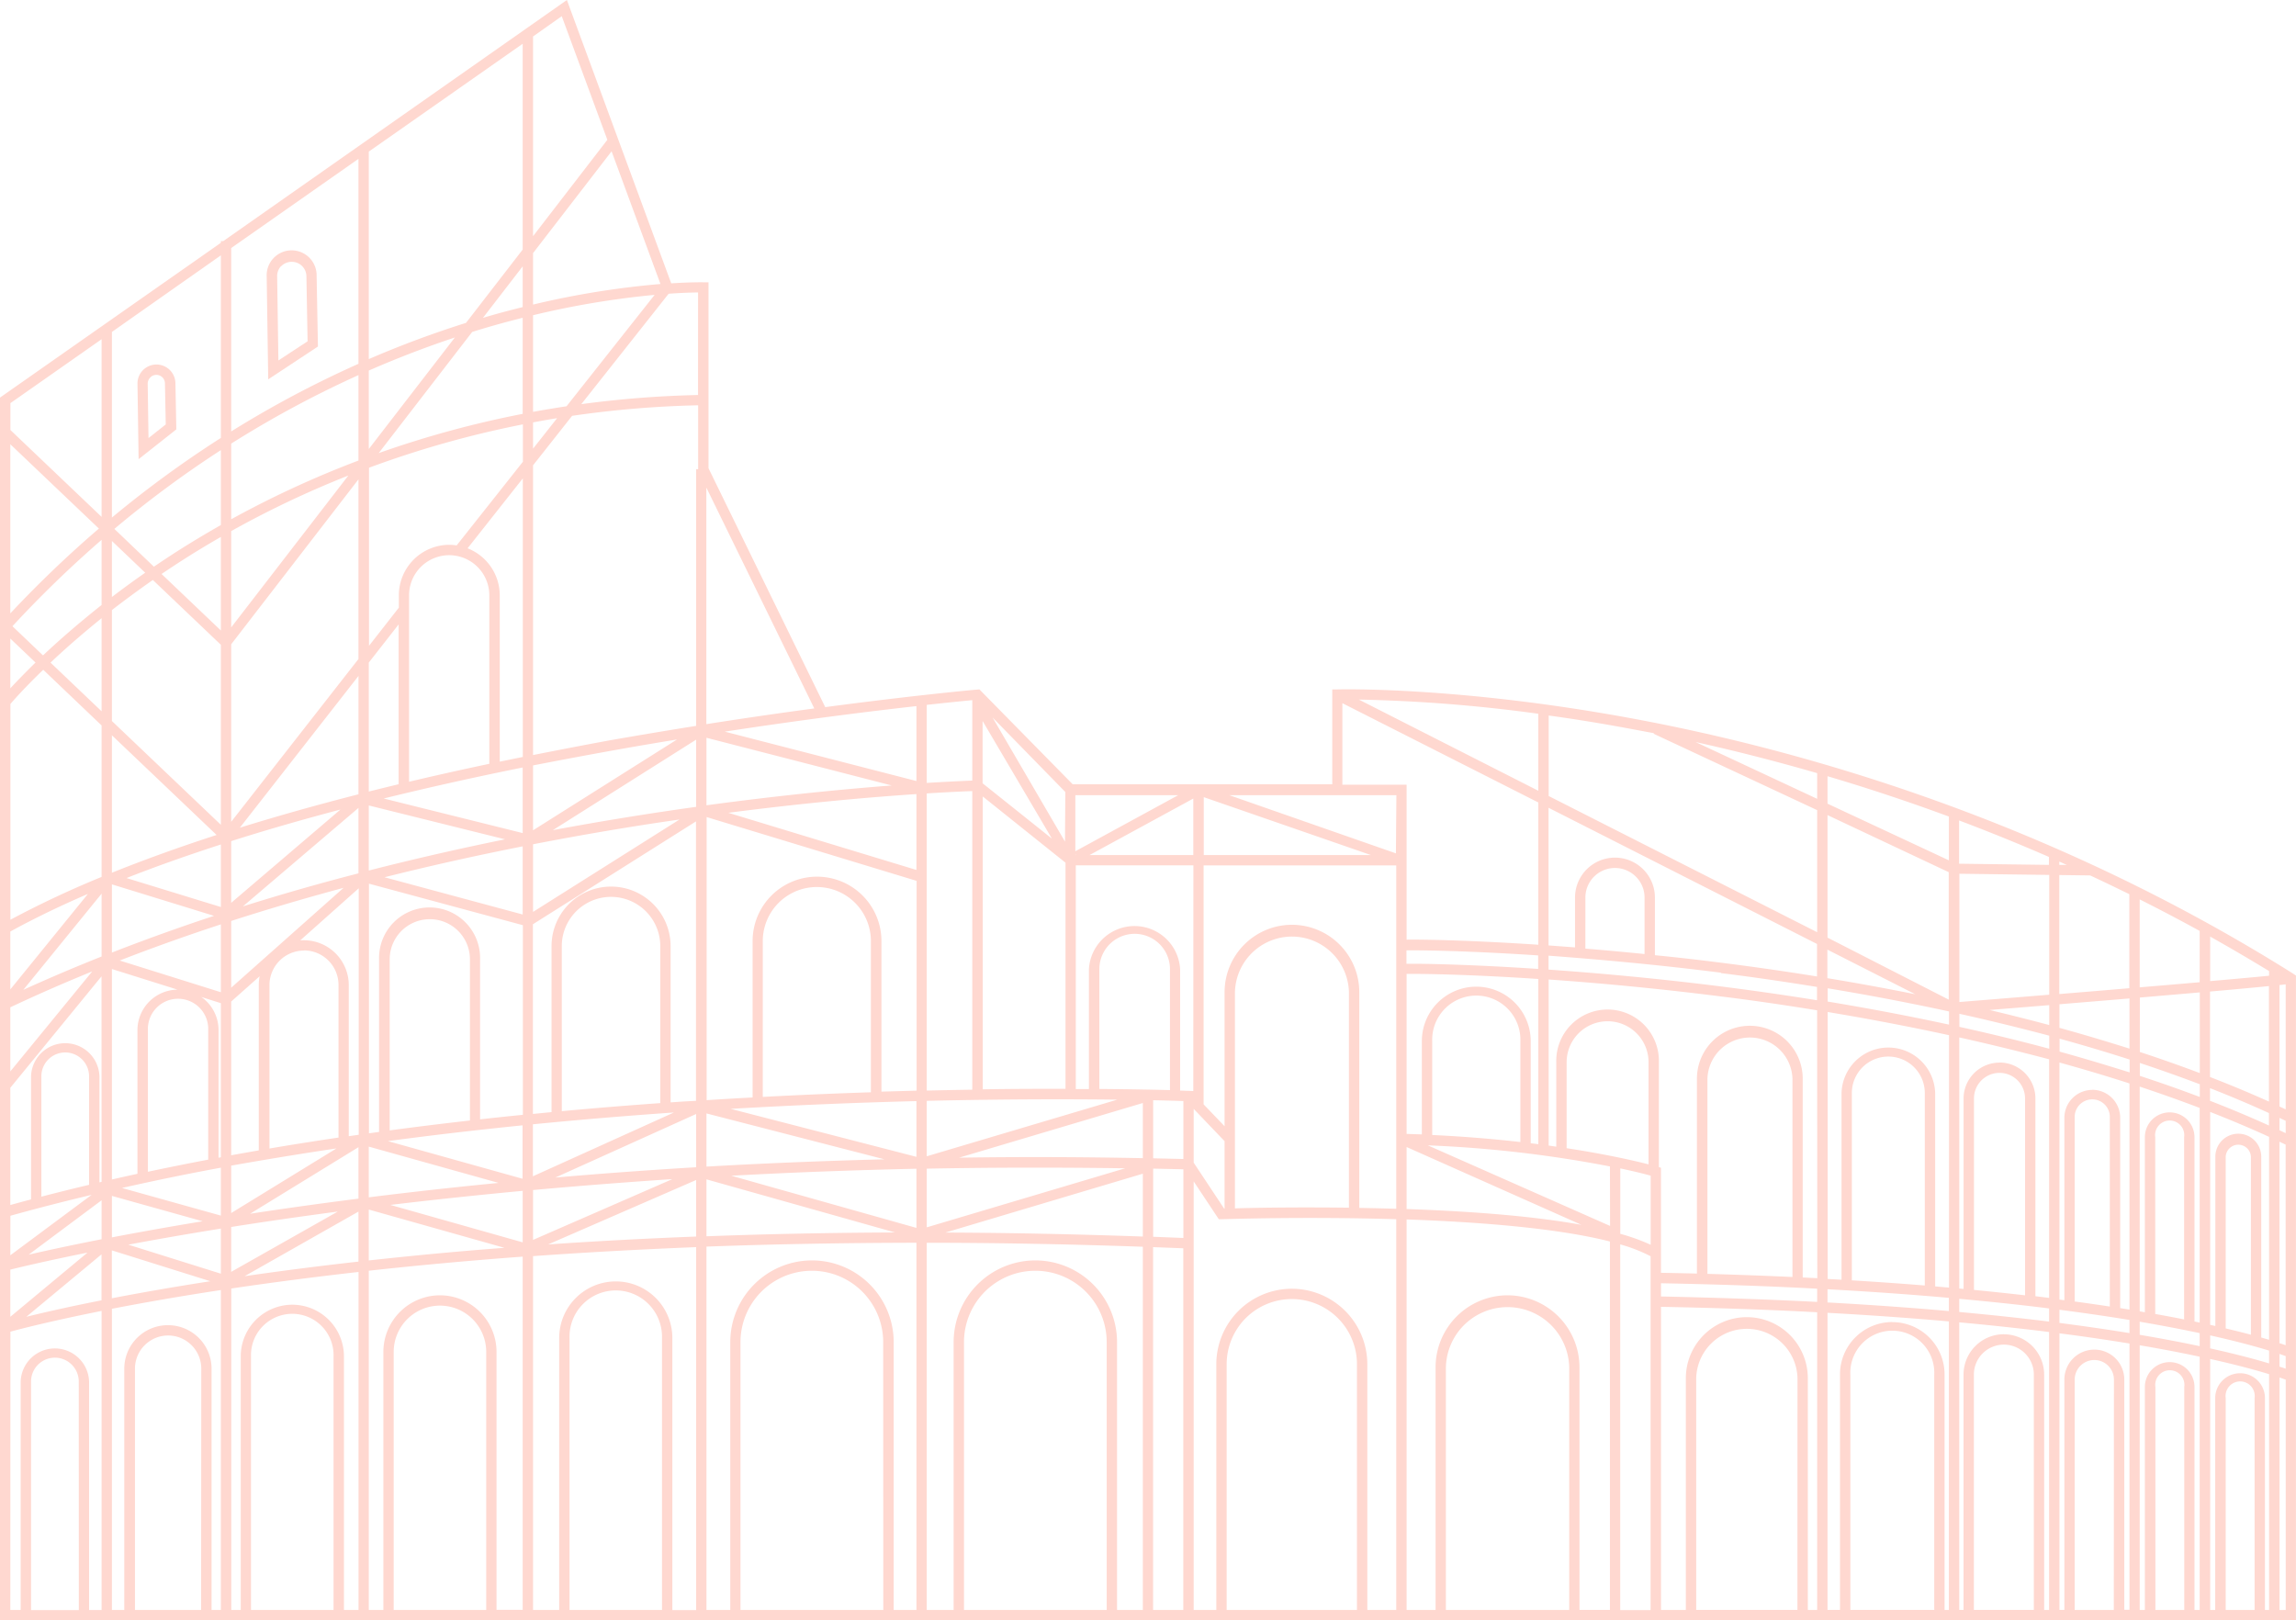 <svg id="Layer_1" data-name="Layer 1" xmlns="http://www.w3.org/2000/svg" viewBox="0 0 629.43 444.2"><defs><style>.cls-1{fill:#ffd8d0;}</style></defs><path class="cls-1" d="M628.76,267c-67.47-42.43-135.14-61.37-180-69.79-48.66-9.13-81.83-8.21-82.16-8.2l-1.37,0v26H294.07L268.5,189l-.67.06c-.27,0-16.64,1.49-41.6,4.8l-32-65.49V77.39l-1.38,0c-.09,0-3.25-.07-8.84.29L155.41,0,61.22,66.09h-.67v.47L0,109V444.2H629.42V267.46ZM618.08,441.37h-7.92V383.28a4,4,0,1,1,7.92,0Zm-4-64.89a6.81,6.81,0,0,0-6.8,6.8v58.09H605.9V372.56c7.36,1.64,12.65,3.1,16.15,4.17v64.64h-1.13V383.28A6.81,6.81,0,0,0,614.12,376.48ZM598.8,441.37h-7.92V380.22a4,4,0,1,1,7.92,0Zm-4-67.94a6.8,6.8,0,0,0-6.8,6.79v61.15h-1.42V368.81c6.27,1.06,11.73,2.12,16.44,3.13v69.43h-1.42V380.22A6.8,6.8,0,0,0,594.84,373.43Zm-15.32,67.94H568.76V378.23a5.38,5.38,0,1,1,10.76,0ZM574.14,370a8.22,8.22,0,0,0-8.21,8.21v63.14h-1.35V365.53c7.06.91,13.45,1.86,19.2,2.8v73h-1.42V378.23A8.22,8.22,0,0,0,574.14,370Zm-16.58,71.35H541.12V376.85a8.22,8.22,0,0,1,16.44,0Zm-8.22-75.57a11.07,11.07,0,0,0-11.05,11.05v64.52h-1.18V362.52c9,.82,17.16,1.72,24.63,2.65v76.2h-1.35V376.85A11.07,11.07,0,0,0,549.34,365.8Zm-19.08,75.57h-23V376.8a11.51,11.51,0,1,1,23,0Zm-11.51-78.91a14.35,14.35,0,0,0-14.33,14.34v64.57H501V359.91c12.08.66,23.15,1.46,33.27,2.36v79.1h-1.18V376.8A14.35,14.35,0,0,0,518.75,362.46Zm-26,78.91H465V377.82a13.89,13.89,0,0,1,27.77,0ZM478.88,361.1a16.74,16.74,0,0,0-16.72,16.72v63.55h-6.81v-83.1q23.22.44,42.81,1.49v81.61H495.6V377.82A16.74,16.74,0,0,0,478.88,361.1Zm-48.69,80.27H396.38V374.85a16.91,16.91,0,0,1,33.81,0Zm-16.9-86.26a19.76,19.76,0,0,0-19.74,19.74v66.52h-7.94V334.31c19.84.7,41.26,2.36,55.74,6.05v101H433V374.85A19.76,19.76,0,0,0,413.29,355.11ZM372,441.37H336.28V374A17.86,17.86,0,0,1,372,374Zm-17.86-88.06a20.73,20.73,0,0,0-20.7,20.7v67.36h-6.2V323.88l6.88,10.37.79,0c.46,0,22.5-.77,47.86,0V441.37h-7.93V374A20.73,20.73,0,0,0,354.14,353.31Zm-50.75,88.06H264.27V367.94a19.56,19.56,0,0,1,39.12,0Zm-19.56-95.83a22.43,22.43,0,0,0-22.4,22.4v73.43h-7.37V340.71q28.1,0,59.24,1.09v99.57h-7.07V367.94A22.43,22.43,0,0,0,283.83,345.54Zm-41.68,95.83H203V367.94a19.56,19.56,0,1,1,39.12,0Zm-19.56-95.83a22.42,22.42,0,0,0-22.39,22.4v73.43h-6.53V341.76q26.94-1,57.56-1.06V441.37H245V367.94A22.43,22.43,0,0,0,222.59,345.54Zm-41.11,95.83H156.13V366.81a12.68,12.68,0,1,1,25.35,0ZM168.81,351.3a15.52,15.52,0,0,0-15.51,15.51v74.56h-7.17v-97q20.87-1.5,44.71-2.47v99.5h-6.52V366.81A15.52,15.52,0,0,0,168.81,351.3Zm-35.52,90.07H107.93V370.62a12.68,12.68,0,0,1,25.36,0Zm-12.68-86.26a15.53,15.53,0,0,0-15.51,15.51v70.75h-4v-93c12.84-1.41,26.9-2.73,42.19-3.86v96.83h-7.17V370.62A15.53,15.53,0,0,0,120.61,355.11ZM91.44,441.37H68.81V371.84a11.32,11.32,0,1,1,22.63,0ZM80.13,357.69A14.16,14.16,0,0,0,66,371.84v69.53h-2.6V353.25c10.35-1.54,22-3.08,34.89-4.54v92.66h-4V371.84A14.17,14.17,0,0,0,80.13,357.69Zm-25,83.68H37V375.22a9.09,9.09,0,0,1,18.18,0ZM46,363.3a11.94,11.94,0,0,0-11.93,11.92v66.15H30.68V358.81c8.22-1.6,18.18-3.36,29.87-5.14v87.7H58V375.22A11.94,11.94,0,0,0,46,363.3ZM501,212.8c10.63,3.15,21.77,6.81,33.27,11.06v12L501,220.33ZM498.16,219l-33.33-15.57c10.31,2.29,21.49,5.1,33.33,8.53Zm123.89,48.5c-3.84.38-9.45.89-16.15,1.47v-12.2q8.05,4.52,16.15,9.45Zm0,99.81-2.15-.63V317.1a6.29,6.29,0,1,0-12.58,0v46.42l-1.42-.31V304.84c5.49,2.15,10.89,4.42,16.15,6.83ZM624.89,313l1.7.8v55c-.48-.17-1-.36-1.7-.57Zm-7.82,52.92q-3-.81-6.91-1.73V317.1a3.46,3.46,0,0,1,6.91,0ZM294.89,234.19l.11.22h-.11Zm283.5,124c-3-.46-6.26-.93-9.63-1.38V306.43a4.82,4.82,0,1,1,9.63,0Zm-4.81-59.39a7.66,7.66,0,0,0-7.65,7.66v50l-1.35-.17v-65c6.42,1.78,12.84,3.68,19.2,5.74v62l-2.55-.41V306.43A7.66,7.66,0,0,0,573.58,298.77Zm-18.43,56.31q-6.66-.76-14-1.48V301.13a7,7,0,0,1,14,0Zm-7-63.79a9.85,9.85,0,0,0-9.85,9.84v52.2l-1.18-.11V284.41c8.14,1.81,16.38,3.82,24.63,6v65.41l-3.76-.46V301.13A9.85,9.85,0,0,0,548.14,291.29Zm-11-13.39c8.14,1.8,16.38,3.82,24.63,6v3.58c-8.25-2.21-16.5-4.21-24.63-6Zm27.47,10.39v-3.57c6.42,1.77,12.84,3.68,19.2,5.73V294C577.42,292,571,290.06,564.58,288.29Zm22,3.09q8.31,2.76,16.44,5.84v3.49q-8.12-3.07-16.44-5.79Zm0-3V273.48l16.44-1.41v22.12Q594.94,291.13,586.62,288.4Zm-2.84-.93c-6.36-2-12.78-3.93-19.2-5.69v-6.47l19.2-1.59Zm-22-6.46q-8.21-2.2-16.38-4.13l16.38-1.33Zm-24.63-6.3V239.54l24.63.32V272.7C553.2,273.41,544.76,274.09,537.11,274.71Zm-2.84,6.18c-11.44-2.47-22.62-4.56-33.27-6.32v-3.64c10.64,1.76,21.83,3.86,33.27,6.35Zm0,2.9V353l-3.8-.33v-53a12.84,12.84,0,0,0-25.67,0v51.17l-3.8-.21V277.44C511.64,279.21,522.83,281.31,534.27,283.79Zm-6.64,68.62q-9.46-.77-20-1.41V299.66a10,10,0,1,1,20,0Zm-29.47-2-4-.2v-54.5a14.49,14.49,0,0,0-29,0v53.43q-4.84-.12-9.86-.21V320.14l-.57-.17V291.21a14.07,14.07,0,1,0-28.13,0v23.15l-2.09-.3V268.53c13.35.94,29.41,2.39,47.25,4.65,8.2,1,17.05,2.29,26.35,3.8Zm-6.81-.33q-11.12-.51-23.31-.86V295.76a11.66,11.66,0,0,1,23.31,0Zm-50-14L391.42,314a331.68,331.68,0,0,1,49.93,5.78ZM416.8,313.09c-7.2-.82-15.29-1.51-24.17-1.93V285.38a12.09,12.09,0,1,1,24.17,0Zm12.68,1.69V291.21a11.23,11.23,0,0,1,22.46,0v28C448.3,318.28,440.57,316.48,429.48,314.78Zm-7.76-1.1-2.09-.26v-28a14.92,14.92,0,0,0-29.84,0V311l-4.18-.14V267c3.9-.05,17,.11,36.11,1.39Zm-94.59-79.27H298.7l28.43-15.48ZM330,218.54l45.81,15.87H330ZM24.42,324.82q-6.59,1.56-13.08,3.25v-33a6.54,6.54,0,1,1,13.08,0ZM134.14,163.21V209.4q-11.55,2.44-22,4.92V163.21a11,11,0,1,1,22,0ZM109.28,215c-2.78.67-5.5,1.34-8.18,2V181.65l8.18-10.46Zm142,84-9.64.27V258a17.66,17.66,0,0,0-35.32,0v42.87q-6.21.33-12.6.74V224l57.56,17.49Zm40.82-.5c-6.74,0-14.35,0-22.68.14V218.36l22.68,18.15Zm14.34,2.93L254.06,317V301.8C275.8,301.29,293.84,301.32,306.39,301.47Zm14.3-2.58c-4.19-.1-10.78-.24-19.36-.31V265.69a9.68,9.68,0,0,1,19.36,0Zm-177.4,6.78q-5.83.58-11.73,1.24V263a13.85,13.85,0,1,0-27.69,0v47.32l-2.77.38V242.26l42.19,11.38Zm-60-45.07a9.47,9.47,0,0,1,9.46,9.46v41.85q-9.47,1.39-18.93,3V270.06A9.48,9.48,0,0,1,83.24,260.6Zm-1-2.78,16-14.25V311.1l-2.73.39V270.06a12.31,12.31,0,0,0-12.3-12.29C82.9,257.77,82.57,257.79,82.24,257.82Zm46.49,49.41q-10.95,1.23-22,2.71V263a11,11,0,0,1,22,0ZM94.19,243.4,63.38,270.78v-18.3C73.69,249.16,84,246.14,94.19,243.4Zm-27.6,5.09,31.68-27v17.94C87.8,242.12,77.2,245.15,66.59,248.49Zm-3.21,26.08,7.8-6.93a12.19,12.19,0,0,0-.24,2.42v45.32c-2.52.44-5,.88-7.56,1.34Zm28.87,40.27L63.38,332.56v-13Q77.77,317,92.25,314.84Zm51-6.33v14.65l-36.91-10.32C118.79,311.17,131.14,309.74,143.29,308.51Zm2.84-.28c13.2-1.3,26.15-2.37,38.67-3.24l-38.67,17.49Zm34.92-5.81c-8.81.63-17.83,1.36-27,2.21V259.38a13.49,13.49,0,0,1,27,0Zm2.83-.2V259.38a16.32,16.32,0,0,0-32.64,0v45.51l-5.11.5v-52l44.71-28.2v76.61C188.54,301.9,186.22,302.05,183.88,302.22ZM146.13,250V231.46c14.13-2.74,27.62-5,40.15-6.79Zm-2.84.71-37.88-10.21c12.94-3.25,25.64-6.05,37.88-8.47Zm-79.91-3.2V230.6c9-2.87,19-5.77,29.95-8.66Zm-2.83,1.15-25.87-7.94c7.61-3,16.2-6.07,25.87-9.2Zm0,23.36-27.73-8.69c9.19-3.57,18.46-6.87,27.73-9.91Zm0,3v42.25l-.64.12v-35a11.08,11.08,0,0,0-4.72-9.07Zm-3.47,7.39v35.51q-8.31,1.58-16.53,3.32V282.37a8.27,8.27,0,1,1,16.53,0Zm3.47,37.75v13.1l-27.11-7.57Q46.85,322.65,60.55,320.12Zm37.72-5.65v14.1c-10.72,1.36-20.64,2.76-29.71,4.14Zm2.83-.16,35.59,9.95c-12.66,1.23-24.54,2.57-35.59,3.95Zm89.74-8.94V320q-20.25,1.22-38.6,2.83Zm2.83-.16,48.8,12.58q-25.54.66-48.8,2Zm57.56,11.9L200.32,304c18.32-1.07,35.5-1.74,50.91-2.13Zm-12.48-17.7c-9.39.31-19.31.72-29.64,1.27V258a14.82,14.82,0,1,1,29.64,0Zm-47.91-78.25c-12.2,1.7-25.4,3.8-39.28,6.39l39.28-24.81Zm-89.74,17.5V220.82l37.35,9.28C126.34,232.57,113.83,235.4,101.1,238.66Zm-2.83-20.94h0c-11.93,3.05-22.74,6.12-32.52,9.16l32.53-41.61ZM63.38,225.3V176.63l34.89-45.21v49.25Zm-32.7,14V201.58l28.7,27.33C48.5,232.44,39,235.91,30.68,239.26Zm28,11.78c-9.36,3.09-18.72,6.44-28,10.07V242.45Zm-28,14.58,18,5.65a11.12,11.12,0,0,0-11,11.1V321.8q-3.52.76-7,1.56Zm0,62.2,24.87,6.95c-9.46,1.56-17.78,3.06-24.87,4.42Zm61.84,4.34L63.38,348.68v-12.3Q76.64,334.28,92.52,332.16Zm50.77-5.69v14.08L107,330.33Q124,328.29,143.29,326.47Zm2.84-.26q18.12-1.65,38.21-3l-38.21,16.67Zm105.1-5.8v16.18l-50.75-14.3Q224.62,321,251.23,320.41Zm2.83-.06q26.1-.5,54.4-.1l-54.4,16.19Zm8.82-3,50.42-15v15.12Q287.2,317,262.88,317.38Zm53.25-15.76c3.92.08,6.74.17,8.28.22v15.89l-8.28-.19Zm11-2.52-1.25-.05-2.36-.08V265.69a12.52,12.52,0,0,0-25,0v32.87h-3.6V237.24h32.24Zm-57.76-84.37V197.66l19,32.25Zm-2.83,84q-6,.09-12.48.24V217.52c6.13-.39,10.4-.57,12.48-.64ZM251.23,238.5l-51.57-15.67c21.62-2.81,39.52-4.33,51.57-5.13Zm-57.56-17.73V202.26l50.79,13.08C231.61,216.32,214.14,218,193.67,220.77Zm-47.54,6.86V209.84q10.25-2,21.3-4c6.2-1.11,12.27-2.15,18.17-3.11Zm-2.84.76-38.1-9.48c11.65-2.87,24.32-5.72,38.1-8.5ZM137,208.81v-45.6a13.85,13.85,0,0,0-8.82-12.89l15.14-19.16v76.36Zm-11.81-59.29a15.16,15.16,0,0,0-2-.16,13.86,13.86,0,0,0-13.85,13.85v3.38l-8.18,10.46V128.23a274.12,274.12,0,0,1,42.19-11.89v10.25ZM63.38,172V145.6A267.71,267.71,0,0,1,95.5,130.37Zm-2.83.85L44.29,157.36c2.12-1.43,4.31-2.88,6.58-4.32,3-1.91,6.26-3.87,9.68-5.84Zm0,3.92v49.35L30.68,197.67V167.25q5.16-4,11.22-8.25ZM30.68,163.67V148.31l9.13,8.7C36.58,159.26,33.53,161.49,30.68,163.67Zm-2.83,2.19C21.37,171,16,175.7,11.79,179.68l-8.38-8A309.94,309.94,0,0,1,27.85,148Zm0,3.62V195l-14-13.34C17.6,178.09,22.27,174,27.85,169.48Zm0,29.4v41.53a268.91,268.91,0,0,0-25,11.74V193c.93-1.09,3.94-4.51,9-9.38Zm0,63.35Q17,266.54,6.39,271.37L27.85,245Zm0,61.78-.59.14V295.07a9.38,9.38,0,0,0-18.75,0v33.75q-2.85.75-5.68,1.54V298.21l25-30.55Zm-25,9.29q11-3.06,22.27-5.73L2.83,344.14Zm25-4.24v10.68c-8.81,1.73-15.53,3.2-20,4.23Zm32.7,7.76v12.36l-25.38-7.95C42.5,339.85,51,338.36,60.55,336.82Zm37.72-4.66v13.71c-11.4,1.28-21.8,2.63-31.22,4Zm2.83-.56,37.2,10.49c-13.36,1-25.76,2.21-37.2,3.46Zm89.74-8.1V339q-21.5.84-40.59,2.17Zm2.83-.18,51.69,14.56q-27.33.12-51.69,1.05Zm119.63-1.55V339q-28.32-1-54.14-1.09Zm2.83-1.39,8.28.18v18.83l-8.28-.33ZM327.24,304l8.47,8.85v18.51h-.11l-8.36-12.61Zm42.56,27.09c-13.88-.17-25.56,0-31.25.19V272a15.63,15.63,0,0,1,31.25,0Zm-15.63-77.56A18.48,18.48,0,0,0,335.71,272v36.76l-5.75-6v-65.5h52.81v94.13c-3.45-.11-6.84-.18-10.13-.24V272A18.49,18.49,0,0,0,354.17,253.53Zm31.44,60.93,47.93,21.33c-12.06-2.19-28.08-3.64-47.93-4.33Zm58.58,5.86c4.09.87,6.93,1.59,8.33,2v18.94a52.91,52.91,0,0,0-8.33-3Zm11.16,31.49q23.22.44,42.81,1.49v3.62q-19.64-1-42.81-1.49ZM501,353.45c12.08.66,23.15,1.46,33.27,2.36v3.62c-10.13-.9-21.2-1.7-33.27-2.36Zm36.11,2.62q13.44,1.23,24.63,2.64v3.61q-11.22-1.4-24.63-2.64Zm27.47,3q10.59,1.38,19.2,2.8v3.6q-8.64-1.41-19.2-2.79Zm22,3.28c6.27,1.07,11.73,2.12,16.44,3.13v3.57c-4.73-1-10.2-2.05-16.44-3.11Zm12.18-.63q-3.7-.74-7.92-1.49V311.76a4,4,0,1,1,7.92,0Zm2.84.57V311.76a6.8,6.8,0,1,0-13.6,0v48l-1.42-.25V297.9q8.31,2.75,16.44,5.84v58.85Zm4.26-60.49v-3.48c5.49,2.15,10.89,4.42,16.15,6.83v3.41Q614.15,305,605.9,301.8Zm0-6.52V271.83c6.5-.57,12.14-1.09,16.15-1.49V302Q614.15,298.47,605.9,295.28Zm-2.84-26c-5,.44-10.6.91-16.44,1.4V246.57q8.18,4.11,16.44,8.64Zm-19.28,1.64c-6.23.53-12.73,1.07-19.2,1.6V239.89L573,240q5.34,2.49,10.74,5.15Zm-19.2-33.81v-.91l2.07.93Zm-2.84,0-24.63-.32V224.93q12.09,4.55,24.63,10Zm-27.47,2v34.94L501,257.05V223.46Zm-9.16,33.47c-8.25-1.66-16.33-3.13-24.11-4.41v-7.83Zm-26.95-4.88c-9.45-1.52-18.44-2.79-26.76-3.83-6.08-.77-12-1.44-17.68-2V246.07a10.95,10.95,0,0,0-21.9,0v13.66l-7.26-.54V221.45l73.6,37.34Zm-47.28-6.15c-5.65-.57-11.08-1.06-16.22-1.48V246.07a8.11,8.11,0,0,1,16.22,0Zm20.93,5.23c8.2,1,17.05,2.29,26.35,3.79v3.65c-9.45-1.53-18.44-2.79-26.76-3.84-17.39-2.18-33.4-3.62-46.84-4.56V262C437.91,263,454,264.41,471.81,266.67Zm-50.09-1.15c-18.43-1.22-31.58-1.47-36.11-1.4v-3.69c3.9-.05,17,.12,36.11,1.39Zm-39-31.68L337,218h45.81Zm-87.88-.58V218H323Zm-2.84-2.64L272.1,196.7l19.95,20.43ZM266.54,214c-2.05.08-6.33.26-12.48.64v-21.4c6.05-.66,10.34-1.09,12.48-1.29Zm-15.31.12-52.55-13.54c21.66-3.32,40.12-5.61,52.55-7Zm-60.39-85.5V199c-7.67,1.22-15.66,2.56-23.89,4Q156.15,205,146.13,207V127.57L156.84,114a281.72,281.72,0,0,1,34.55-2.89v17.53ZM146.13,123v-7.2c2.18-.41,4.37-.8,6.6-1.16Zm0-10.09V86.42a236.05,236.05,0,0,1,33.33-5.58l-24.15,30.54Q150.64,112.09,146.13,112.91Zm-2.84.55a276.54,276.54,0,0,0-39.47,10.76L129.45,91l.9-.28c4.48-1.38,8.8-2.56,12.94-3.6ZM101.1,123.1V101.59c8.39-3.67,16.31-6.65,23.6-9.07Zm31.33-36,10.86-14.08V84.19C139.8,85.06,136.17,86,132.43,87.14Zm-4.68,1.42a273.86,273.86,0,0,0-26.65,9.93V41.56L143.29,12V68.42ZM98.27,99.74a287.25,287.25,0,0,0-34.89,18.54V68L98.27,43.55Zm0,3.1v23.42a271.78,271.78,0,0,0-34.89,16.1V121.62A285.12,285.12,0,0,1,98.27,102.84Zm-37.72,41.1c-4,2.28-7.8,4.56-11.3,6.77q-3.66,2.34-7.06,4.65L31.35,145a293.8,293.8,0,0,1,29.2-21.6ZM2.83,168.16V121.79l24.28,23.12A309.7,309.7,0,0,0,2.83,168.16Zm0,6.9,6.91,6.58c-3,2.93-5.33,5.35-6.91,7.07Zm0,80.32c5.75-3.16,12.76-6.64,21.27-10.31L2.83,271.25Zm0,20.77q11.09-5.22,22.45-9.83L2.83,293.73Zm0,71.92c2.57-.64,9.76-2.37,21.16-4.67L2.83,361Zm25-4.19v12.6C18.57,358.31,11.7,359.9,7.22,361Zm2.83-1.09,27,8.46c-10.42,1.62-19.44,3.22-27,4.67Zm285.45-.89,8.28.32v99.15h-8.28Zm128.06-.75a43.5,43.5,0,0,1,8.33,3.25v97h-8.33ZM605.9,369.66V366.1c7.36,1.64,12.65,3.1,16.15,4.17v3.51C618.39,372.68,613.08,371.25,605.9,369.66Zm19,1.52,1.7.59v3.46c-.48-.17-1-.36-1.7-.57Zm0-61.33v-3.38l1.7.8v3.39Zm0-6.51V270.05c.64-.06,1.22-.13,1.7-.19v34.28ZM453.41,201l-.08.16,44.83,20.94v33.47l-73.6-37.34V196.16c7.38,1,15.32,2.31,23.73,3.89C450,200.36,451.68,200.7,453.41,201Zm-31.69,15.79-49.2-25a421.47,421.47,0,0,1,49.2,3.89ZM368,192.78,421.72,220v39c-18.43-1.22-31.58-1.46-36.11-1.39V215.13H368Zm-144.77,1.44c-8.95,1.2-18.92,2.63-29.59,4.31V133.67Zm-31.87-85.93a285.72,285.72,0,0,0-32,2.51l23.94-30.27c3.79-.27,6.54-.34,8.07-.35ZM146.13,83.5V69.39l21.53-27.91,13.4,36.38A236,236,0,0,0,146.13,83.5ZM166.5,38.33,146.13,64.75V10L154,4.44ZM60.55,120.06a297.18,297.18,0,0,0-29.87,21.83V91L60.55,70ZM27.85,93V141.7l-25-23.82v-7.36Zm-25,272.08c2.76-.75,11.12-2.92,25-5.69v82H24.42V378.75a9.38,9.38,0,0,0-18.75,0v62.62H2.83Zm18.76,76.32H8.51V378.75a6.54,6.54,0,0,1,13.08,0Zm603.3,0V377.64l1.7.59v63.14Z"/><path class="cls-1" d="M38,125.88l10.34-8.17-.25-12.66a5.2,5.2,0,1,0-10.4.17Zm3.19-22.39a2.33,2.33,0,0,1,1.66-.72h0a2.36,2.36,0,0,1,2.37,2.33l.22,11.26-4.73,3.74-.22-14.93A2.33,2.33,0,0,1,41.21,103.49Z"/><path class="cls-1" d="M73.53,104,87.16,95,86.8,75.61a6.85,6.85,0,1,0-13.69.22Zm3.54-31a4,4,0,0,1,2.82-1.22H80a4,4,0,0,1,4,3.94l.32,17.85-8,5.25-.34-23A4,4,0,0,1,77.07,72.93Z"/></svg>